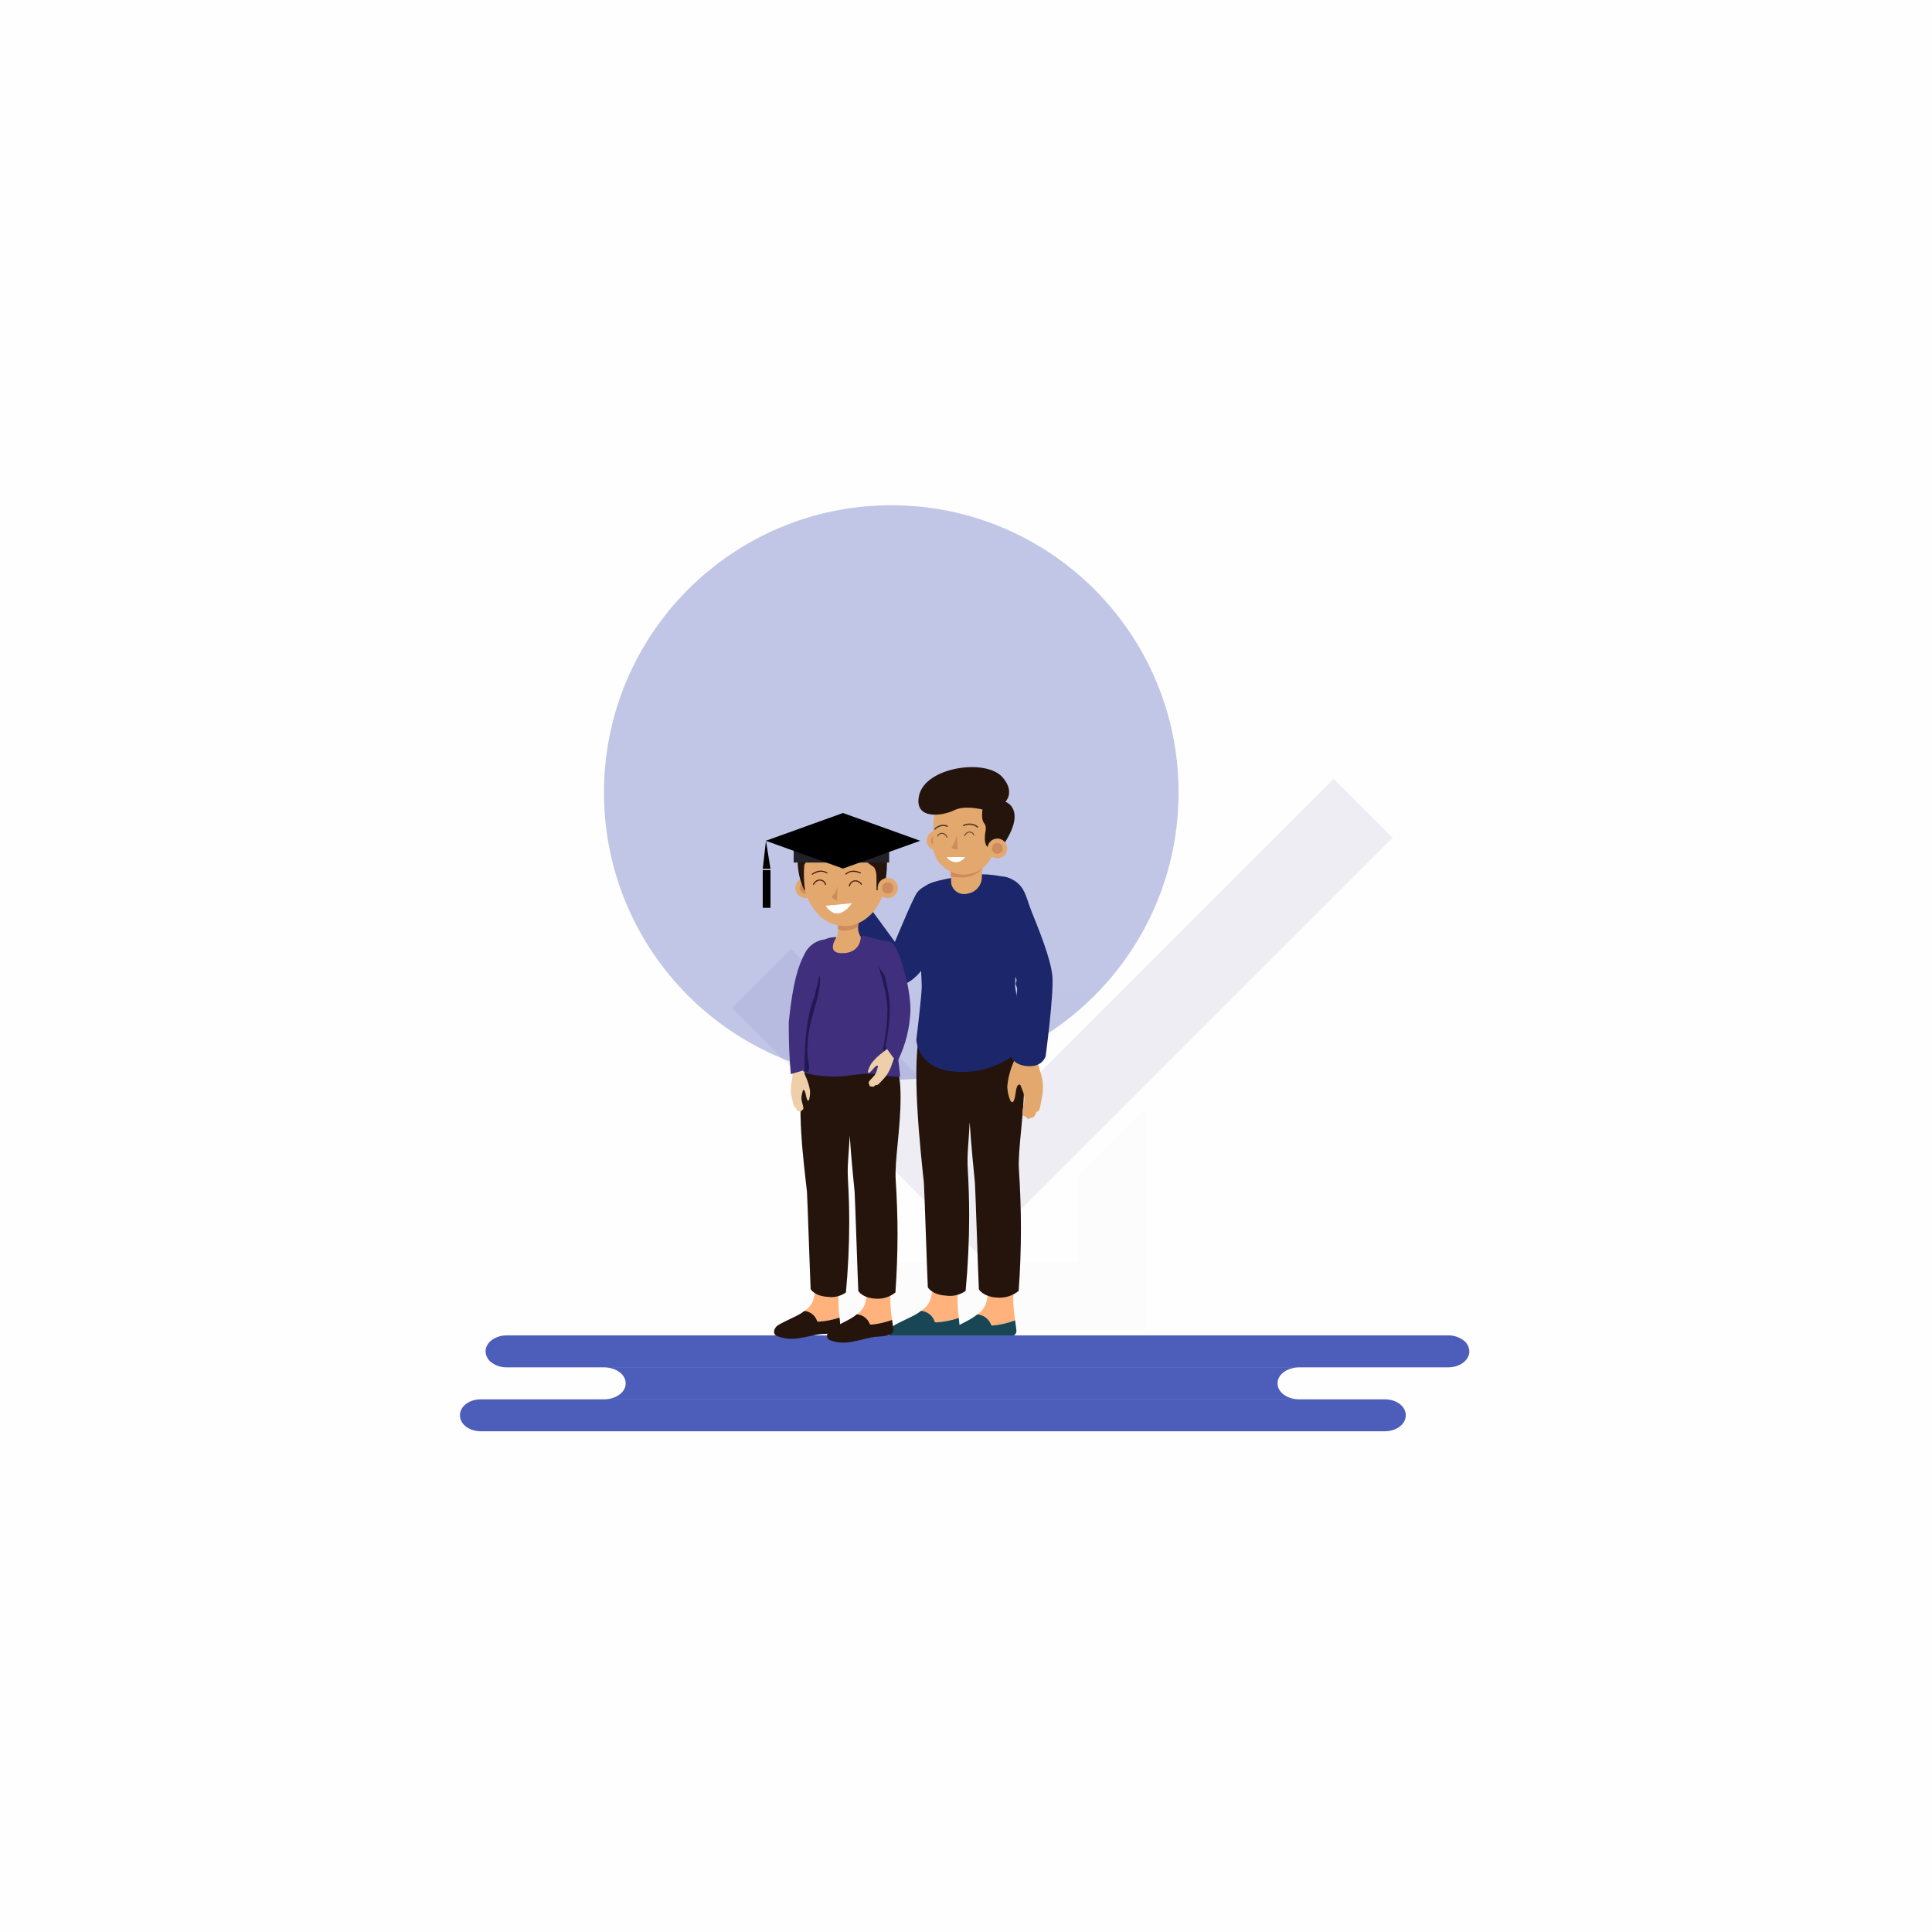 <?xml version="1.0" encoding="UTF-8"?>
<!DOCTYPE svg PUBLIC "-//W3C//DTD SVG 1.1//EN" "http://www.w3.org/Graphics/SVG/1.1/DTD/svg11.dtd">
<!-- Creator: CorelDRAW 2020 (64-Bit) -->
<svg xmlns="http://www.w3.org/2000/svg" xml:space="preserve" width="84.667mm" height="84.667mm" version="1.1" style="shape-rendering:geometricPrecision; text-rendering:geometricPrecision; image-rendering:optimizeQuality; fill-rule:evenodd; clip-rule:evenodd"
viewBox="0 0 8466.66 8466.66"
 xmlns:xlink="http://www.w3.org/1999/xlink"
 xmlns:xodm="http://www.corel.com/coreldraw/odm/2003">
 <defs>
  <style type="text/css">
   <![CDATA[
    .fil1 {fill:none}
    .fil11 {fill:none;fill-rule:nonzero}
    .fil0 {fill:#FEFEFE}
    .fil20 {fill:black;fill-rule:nonzero}
    .fil6 {fill:#184655;fill-rule:nonzero}
    .fil8 {fill:#1B266B;fill-rule:nonzero}
    .fil17 {fill:#221954;fill-rule:nonzero}
    .fil19 {fill:#222028;fill-rule:nonzero}
    .fil7 {fill:#24140C;fill-rule:nonzero}
    .fil16 {fill:#3F2F7C;fill-rule:nonzero}
    .fil15 {fill:#4A1A16;fill-rule:nonzero}
    .fil14 {fill:#4D5DBA;fill-rule:nonzero}
    .fil12 {fill:#4F3A26;fill-rule:nonzero}
    .fil10 {fill:#CD8B5E;fill-rule:nonzero}
    .fil9 {fill:#E2A86D;fill-rule:nonzero}
    .fil18 {fill:#EFCFA9;fill-rule:nonzero}
    .fil5 {fill:#FFB27C;fill-rule:nonzero}
    .fil13 {fill:white;fill-rule:nonzero}
    .fil3 {fill:#1B266B;fill-opacity:0.008}
    .fil2 {fill:#1B266B;fill-opacity:0.078}
    .fil4 {fill:#4D5DBA;fill-rule:nonzero;fill-opacity:0.341}
   ]]>
  </style>
   <clipPath id="id0" style="clip-rule:nonzero">
    <path d="M4302.83 3841.04c0.01,0.78 0.03,1.58 0.03,2.37 0,35.47 -25.4,65.86 -60.3,72.14 -5.7,1.83 -11.66,2.78 -17.66,2.78 -26.25,0 -49.16,-17.78 -55.67,-43.21 -0.63,-2.71 -0.98,-5.49 -1,-8.26 0,-25.14 -8.26,-130.04 -8.26,-130.04l151.14 0c0,0 -7.94,79.88 -8.28,104.22z"/>
   </clipPath>
 </defs>
 <g id="Layer_x0020_1">
  <rect class="fil0" width="8466.66" height="8466.66"/>
  <rect id="Rectangle_839" class="fil1" x="1468.44" y="1468.44" width="5529.78" height="5529.78" data-name="Rectangle 839"/>
  <polygon id="Path_4234" class="fil2" points="6103.02,3671.58 4282.69,5491.9 3208.09,4417.35 3466.77,4158.65 4282.68,4974.51 5844.38,3412.84 6103.12,3671.5 " data-name="Path 4234"/>
  <path id="Path_4235" class="fil3" d="M3758.35 4348.16l1049.06 0 -295.86 295.91 -457.05 0 -296.15 -295.91zm1263.56 509.35l0 969.54 -1479.01 0 0 -970.2 295.94 296.01 0 378.36 887.05 0 0 -377.69 295.91 -295.91 0.11 -0.11z" data-name="Path 4235"/>
  <path id="Ellipse_308" class="fil4" d="M5164.92 3473.21c0,-695.34 -563.68,-1259.02 -1259.02,-1259.02 -695.34,0 -1259.02,563.68 -1259.02,1259.02 0,695.34 563.68,1259.02 1259.02,1259.02 695.34,0 1259.02,-563.68 1259.02,-1259.02z" data-name="Ellipse 308"/>
  <path id="Path_4236" class="fil5" d="M4095.35 5788.97c0.41,1.92 1.41,3.68 2.86,5.02 1.3,0.7 2.76,1.07 4.23,1.07 0.5,0 1,-0.04 1.49,-0.13 33.29,-2.17 66.33,-8.73 97.9,-19.38 -3.66,-28 -5.56,-56.4 -5.56,-84.73 0,-6.03 0.08,-12.38 0.24,-18.33 3.6,-28.05 7.14,-53.53 10.58,-77.21l-120.2 -0.42c0.19,16.64 0.16,29.66 -0.16,37.52 0.04,0.54 0.04,1.12 0.04,1.64 0,22.25 -3.65,44.35 -10.74,65.43 -8.37,18.58 -22.1,34.25 -39.41,44.98 26.51,2.32 49.35,19.65 58.74,44.53l-0.01 0.01z" data-name="Path 4236"/>
  <path id="Path_4237" class="fil6" d="M4103.92 5795.03c-0.48,0.08 -0.99,0.12 -1.49,0.12 -1.47,0 -2.93,-0.37 -4.22,-1.08 -1.45,-1.34 -2.45,-3.1 -2.86,-5.04 -9.35,-24.91 -32.18,-42.28 -58.68,-44.64l-10.58 7.7c-26.46,19.58 -106.15,49.66 -121.1,65.93 -12.12,13.23 -17.46,33.81 0.42,43.66 22.41,9.48 46.55,14.39 70.89,14.39 10.48,0 21.01,-0.91 31.31,-2.71 36.7,-4.68 72.23,-15.88 109.03,-20.06 22.28,-2.46 87.82,3.02 89.54,-30.67 0.19,-3.52 -2.01,-22.89 -4.45,-46.99 -31.58,10.64 -64.53,17.19 -97.81,19.36l0 0.03z" data-name="Path 4237"/>
  <path id="Path_4238" class="fil5" d="M4342.54 5803.1c0.47,1.91 1.54,3.64 3.04,4.94 1.23,0.62 2.59,0.94 3.97,0.94 0.6,0 1.19,-0.06 1.77,-0.18 33.19,-3.2 66,-10.74 97.25,-22.33 -5.47,-34.01 -8.33,-68.45 -8.41,-102.89 2.65,-28.15 5.48,-53.74 8.18,-77.52l-120.17 3.28c0.71,16.62 1.08,29.63 0.98,37.49 0.1,2.66 0.15,5.38 0.15,8.02 0,20.09 -2.99,40.14 -8.81,59.35 -7.78,18.8 -21.04,34.87 -37.99,46.1 26.56,1.54 49.92,18.18 60.03,42.79l0.01 0.01z" data-name="Path 4238"/>
  <path id="Path_4239" class="fil6" d="M4351.3 5808.82c-0.59,0.09 -1.18,0.15 -1.77,0.15 -1.37,0 -2.73,-0.32 -3.96,-0.94 -1.5,-1.29 -2.57,-3.02 -3.04,-4.95 -10.12,-24.61 -33.47,-41.26 -60.03,-42.8l-10.27 7.94c-25.87,20.4 -104.55,52.92 -119.05,69.61 -11.69,13.52 -16.4,34.4 1.75,43.63 20.92,8.11 43.27,12.28 65.72,12.28 12.35,0 24.71,-1.26 36.79,-3.75 36.53,-5.82 71.69,-18.2 108.47,-23.42 22.2,-3.15 87.87,0.32 88.56,-33.42 0,-3.52 -2.65,-22.83 -5.9,-46.83 -31.25,11.63 -64.07,19.27 -97.28,22.47l0.01 0.03z" data-name="Path 4239"/>
  <path id="Path_4240" class="fil7" d="M4488.43 4738.71c0.16,-7.67 0.35,-15.71 0.35,-23.47 0,-66.39 -8.61,-132.88 -25.44,-197l-425.02 -15.29c-51.44,136.66 -0.69,571.5 10.4,679.53 1.85,17.97 14.47,402.99 17.36,459.16 0,0 18.02,32.49 78.93,36.12 5.88,0.89 11.87,1.34 17.84,1.34 24.62,0 48.66,-7.62 68.8,-21.77 10.38,-109.26 15.53,-219.91 15.53,-330.14 0,-67.34 -2.14,-135.1 -6,-202.01 -3.86,-66.91 2.8,-103 8.31,-206.75 7.67,112.34 18.17,217.62 22.93,264 1.85,17.97 14.47,411.59 17.36,467.76 0,0 18.02,32.49 78.93,36.12 4.08,0.38 8.01,0.56 11.92,0.56 30.4,0 59.92,-10.46 83.5,-29.62 6.69,-90.85 9.93,-182.96 9.93,-274.14 0,-85.63 -3.24,-172.64 -8.79,-257.81 -5.55,-85.17 23.16,-242.39 23.16,-386.59z" data-name="Path 4240"/>
  <path id="Path_4241" class="fil8" d="M4129.64 3859.72c0,0 -79.72,9.87 -111.13,52.41 -17.99,24.34 -96.73,215.45 -96.73,215.45l-134.75 -183.96c-9.39,-4.02 -19.54,-6.11 -29.77,-6.11 -10.23,0 -20.38,2.09 -29.78,6.11 -23.78,9.09 -40.68,30.53 -43.95,55.78 -3.27,25.25 148.17,308.97 248.92,317.62 100.75,8.65 208.81,-219.59 224.23,-318.79 15.42,-99.2 -27.04,-138.51 -27.04,-138.51z" data-name="Path 4241"/>
  <path id="Path_4242" class="fil8" d="M4211.58 3838.95c28.02,-5.08 56.48,-7.64 84.95,-7.64 39.88,0 79.71,5.07 118.31,14.91 38.6,9.84 41.62,34.82 48.05,137.74 6.43,102.92 -18.92,320.8 -13.63,346.59 16.53,84.18 29.07,170.81 35.88,256.34 -70.09,70.9 -165.88,110.93 -265.67,110.93 -5.7,0 -11.53,-0.18 -17.19,-0.41 -184.28,-4.68 -186.5,-141.42 -186.5,-141.42 0,0 23.6,-194.52 23.6,-232.33 0,-37.81 -22.38,-390.78 0.48,-424.38 22.86,-33.6 65.17,-39.27 171.72,-60.33z" data-name="Path 4242"/>
  <path id="Path_4243" class="fil9" d="M4568.41 4796.23c-3.15,17.16 -6.3,34.33 -9.44,51.49 -0.72,5.42 -2.28,10.72 -4.65,15.67 -2.43,5.02 -7.12,8.57 -12.61,9.56 -1.54,5.87 -3.98,11.5 -7.23,16.64 -3.32,5.18 -8.84,8.57 -14.97,9.18 -0.21,-0.01 -0.43,-0.02 -0.65,-0.02 -1.07,0 -2.14,0.18 -3.16,0.53 -0.95,0.58 -1.84,1.26 -2.64,2.04 -1.63,1.05 -3.53,1.61 -5.47,1.61 -2.07,0 -4.09,-0.64 -5.78,-1.83 -3.22,-2.38 -5.85,-5.48 -7.67,-9.05 -0.95,0.39 -1.96,0.59 -2.99,0.59 -2.32,0 -4.53,-1.02 -6.03,-2.78 -3.09,-3.37 -4.82,-7.76 -4.87,-12.33 -0.01,-0.15 -0.01,-0.3 -0.01,-0.44 0,-4.37 0.53,-8.75 1.54,-13 1.77,-8.62 3.45,-17.25 5.04,-25.9 1.39,-6.69 2.29,-13.56 2.62,-20.39 -0.08,-13.21 -2.86,-26.3 -8.13,-38.41 -2.25,-5.74 -5,-11.27 -6.75,-17.12 -1.06,-3.52 -2.38,-8.41 -6.77,-9.18 -5.05,-0.9 -8.92,4.39 -10.77,9.18 -7.59,19.34 -5.64,41.49 -13.76,60.62 -0.92,3.12 -3.23,5.65 -6.25,6.85 -5.29,1.24 -9.08,-5.29 -10.82,-10.4 -7.24,-18.25 -11.32,-37.7 -11.95,-57.33 2.85,-34.25 11.11,-67.91 24.48,-99.54 6.35,-17.28 13.6,-33.58 18.52,-50.72l83.95 6.48c3.75,29.5 10.6,58.76 20.28,86.89 4.52,15.69 7.52,31.84 8.83,48.11 0.3,4.43 0.46,8.95 0.46,13.41 0,9.89 -0.79,19.81 -2.36,29.57l0.01 0.02z" data-name="Path 4243"/>
  <path id="Path_4244" class="fil8" d="M4356.67 4042.65c-24.55,-45.93 -22.62,-224.45 56.65,-197.96 78.03,26.06 80.12,81.12 106.23,146.84 26.11,65.72 85.7,207.22 92.37,287.35 6.67,80.14 -29.66,350.2 -29.66,350.2 0,0 -14.13,49.85 -83.34,42.78 -69.21,-7.07 -71.62,-55.01 -71.62,-55.01l0 -0.34c4.67,-43.22 9.33,-86.43 14.01,-129.63l10.42 -96.41c1.45,-13.41 2.9,-26.82 4.34,-40.22 0.88,-4.94 1.33,-9.97 1.33,-14.98 0,-1.48 -0.05,-3.01 -0.12,-4.49 -1.01,-7.94 -8.78,-16.8 -5.48,-24.82 3.3,-8.02 4.74,-8.86 1.56,-16.77 -1.61,-4 -3.07,-7.94 -4.6,-12.07l-11.64 -30.42c-9.75,-25.43 -19.54,-50.87 -29.36,-76.3 -10.58,-27.65 -21.43,-55.3 -32.39,-82.84 -5.36,-15.24 -11.7,-30.34 -18.73,-44.89l0.03 -0.02z" data-name="Path 4244"/>
  <path id="Path_4245" class="fil9" d="M4302.83 3841.04c0.01,0.78 0.03,1.58 0.03,2.37 0,35.47 -25.4,65.86 -60.3,72.14 -5.7,1.83 -11.66,2.78 -17.66,2.78 -26.25,0 -49.16,-17.78 -55.67,-43.21 -0.63,-2.71 -0.98,-5.49 -1,-8.26 0,-25.14 -8.26,-130.04 -8.26,-130.04l151.14 0c0,0 -7.94,79.88 -8.28,104.22z" data-name="Path 4245"/>
  <g>
  </g>
  <g style="clip-path:url(#id0)">
   <g data-name="Path 4247">
    <path id="Path_4246" class="fil10" d="M4331.3 3729.94c0.02,0.99 0.03,2.04 0.03,3.05 0,62.1 -50.36,112.45 -112.43,112.45 -2.76,0 -5.52,-0.11 -8.26,-0.3 -71.44,0 -136.42,-26.46 -137.9,-115.2 2.95,-69.23 59.97,-123.86 129.28,-123.86 69.29,0 126.31,54.63 129.26,123.87l0.02 -0.01z" data-name="Path 4246"/>
   </g>
  </g>
  <path class="fil11" d="M4302.83 3841.04c0.01,0.78 0.03,1.58 0.03,2.37 0,35.47 -25.4,65.86 -60.3,72.14 -5.7,1.83 -11.66,2.78 -17.66,2.78 -26.25,0 -49.16,-17.78 -55.67,-43.21 -0.63,-2.71 -0.98,-5.49 -1,-8.26 0,-25.14 -8.26,-130.04 -8.26,-130.04l151.14 0c0,0 -7.94,79.88 -8.28,104.22z"/>
  <circle id="Ellipse_309" class="fil9" cx="4104.15" cy="3683.37" r="43.12" data-name="Ellipse 309"/>
  <path id="Path_4248" class="fil10" d="M4127.68 3686.82c-1.7,11.69 -11.74,20.37 -23.56,20.37 -13.15,0 -23.81,-10.66 -23.81,-23.81 0,-13.15 10.66,-23.81 23.81,-23.81 1.16,0 2.33,0.09 3.48,0.26 11.68,1.72 20.33,11.75 20.33,23.55 0,1.15 -0.08,2.3 -0.25,3.43l0 0.01z" data-name="Path 4248"/>
  <path id="Path_4249" class="fil9" d="M4211.34 3832.26l0 0c-69.99,-6.04 -123.77,-64.66 -123.77,-134.92 0,-1.83 0.05,-3.7 0.12,-5.52l3.86 -94.64c3.04,-74.88 64.66,-134.04 139.6,-134.04 3.98,0 8.01,0.17 11.98,0.51l0.02 0.02c72.2,6.21 127.68,66.7 127.68,139.2 0,6.11 -0.41,12.23 -1.19,18.27l-12.41 93.9c-8.89,67.34 -66.35,117.71 -134.27,117.71 -3.87,0 -7.77,-0.16 -11.62,-0.49z" data-name="Path 4249"/>
  <g>
   <path id="Path_4250" class="fil7" d="M4330.4 3553.89c0,0 -94.02,-30.27 -148.61,-3.28 -54.59,26.99 -177.83,41.99 -154.09,-64.51 27.97,-125.33 291.59,-162.67 364.61,-80.94 58.02,64.93 13.92,108.48 13.92,108.48 0,0 91.44,29.87 -1.88,177.27l-16.62 20 -59.74 0.66c0,0 -19.9,-10.58 -8.97,-69.61 7.28,-47.1 -22.73,-17.17 -13.23,-97.05l24.61 8.98zm0 0l0 0 0 0z" data-name="Path 4250"/>
  </g>
  <circle id="Ellipse_310" class="fil9" cx="4370.67" cy="3717.95" r="43.12" data-name="Ellipse 310"/>
  <path id="Path_4251" class="fil10" d="M4394.21 3721.4c-1.71,11.7 -11.74,20.38 -23.57,20.38 -13.15,0 -23.81,-10.66 -23.81,-23.81 0,-13.15 10.66,-23.81 23.81,-23.81 1.15,0 2.32,0.09 3.46,0.25 11.68,1.72 20.35,11.75 20.35,23.56 0,1.15 -0.08,2.3 -0.25,3.43l0.01 0z" data-name="Path 4251"/>
  <path id="Path_4252" class="fil12" d="M4147.95 3669.51c-2.31,-6.77 -7.46,-12.21 -14.1,-14.89 -1.92,-0.67 -3.96,-1.02 -6,-1.02 -3.96,0 -7.81,1.29 -10.98,3.66 -2.7,1.94 -4.79,4.6 -6.03,7.68 -0.34,0.59 -0.97,0.96 -1.65,0.96 -1.04,0 -1.88,-0.84 -1.88,-1.88 0,-0.18 0.03,-0.36 0.08,-0.54 2.81,-6.6 8.62,-11.47 15.62,-13.07 1.56,-0.33 3.17,-0.5 4.77,-0.5 6.17,0 12.09,2.51 16.39,6.94 3.25,3.11 5.75,6.96 7.27,11.21 0.79,2.28 -2.65,3.68 -3.47,1.4l-0.02 0.05z" data-name="Path 4252"/>
  <path id="Path_4253" class="fil12" d="M4228.89 3663.45c2.45,-6.72 7.7,-12.06 14.38,-14.61 1.82,-0.59 3.75,-0.9 5.67,-0.9 4.08,0 8.04,1.36 11.26,3.87 2.68,1.98 4.72,4.69 5.9,7.8 0.32,0.61 0.95,0.98 1.64,0.98 1.04,0 1.88,-0.84 1.88,-1.88 0,-0.16 -0.02,-0.32 -0.06,-0.47 -2.71,-6.62 -8.41,-11.54 -15.36,-13.24 -1.67,-0.38 -3.39,-0.58 -5.11,-0.58 -6.01,0 -11.79,2.38 -16.05,6.62 -3.32,3.07 -5.88,6.87 -7.49,11.09 -0.85,2.25 2.65,3.73 3.44,1.48l-0.1 -0.16z" data-name="Path 4253"/>
  <path id="Path_4254" class="fil12" d="M4221.53 3614.88c8.35,-3.89 17.45,-5.92 26.66,-5.92 8.86,0 17.64,1.88 25.72,5.49 4.39,1.99 8.49,4.61 12.15,7.75 0.48,0.49 0.75,1.16 0.75,1.85 0,0.85 -0.41,1.65 -1.1,2.15 -0.61,0.47 -1.35,0.72 -2.11,0.72 -0.84,0 -1.66,-0.31 -2.29,-0.88l-1.14 -0.95 -0.24 -0.19 0.19 0.13c-0.21,0 -0.5,-0.4 -0.66,-0.53 -0.79,-0.58 -1.59,-1.16 -2.43,-1.69 -1.7,-1.08 -3.48,-2.07 -5.29,-2.93l-1.35 -0.64 -0.45 -0.19 -0.45 -0.19c-0.94,-0.38 -1.88,-0.74 -2.83,-1.07 -1.97,-0.7 -3.97,-1.29 -6,-1.76 -1.01,-0.24 -2.01,-0.45 -3.02,-0.61l-0.21 0.01 -0.66 0 -1.64 -0.24c-2.06,-0.24 -4.13,-0.39 -6.22,-0.45 -1.03,0 -2.09,0 -3.12,0l-1.46 0 -0.79 0 -0.29 0c-2.07,0.16 -4.17,0.46 -6.22,0.84 -2.33,0.45 -4.55,1.16 -6.83,1.75l0.16 0 -0.42 0.16 -0.85 0.29 -1.67 0.64c-1.1,0.44 -2.2,0.93 -3.27,1.46 -0.44,0.22 -0.92,0.33 -1.42,0.33 -1.11,0 -2.14,-0.58 -2.73,-1.52 -0.17,-0.38 -0.26,-0.79 -0.26,-1.2 0,-1.14 0.69,-2.17 1.75,-2.61l0.04 0z" data-name="Path 4254"/>
  <g>
   <path id="Path_4255" class="fil10" d="M4192.21 3655.09c-2.11,21.72 -10.03,42.48 -22.87,60.1 8.37,4.32 17.48,7.14 26.83,8.3l-3.96 -68.4zm0 0l0 0 0 0z" data-name="Path 4255"/>
  </g>
  <path id="Path_4256" class="fil12" d="M4152.63 3617.97c-5.96,-2.41 -12.36,-3.66 -18.81,-3.66 -1.74,0 -3.48,0.09 -5.2,0.27 -8.19,0.82 -16.09,3.55 -23.05,7.93 -3.87,2.45 -7.39,5.44 -10.42,8.87 -0.36,0.49 -0.56,1.08 -0.56,1.68 0,0.89 0.42,1.73 1.14,2.26 0.49,0.34 1.08,0.53 1.68,0.53 0.88,0 1.71,-0.4 2.26,-1.09l0.95 -1.03 0.21 -0.21 -0.16 0.16c0.19,0 0.42,-0.42 0.58,-0.58 0.66,-0.66 1.35,-1.3 2.06,-1.91 1.44,-1.21 2.95,-2.36 4.5,-3.4l1.19 -0.77 0.37 -0.24 0.4 -0.21c0.82,-0.48 1.64,-0.93 2.49,-1.35 1.71,-0.87 3.5,-1.64 5.3,-2.3 0.87,-0.32 1.77,-0.64 2.65,-0.9l0.19 0 0.58 -0.16 1.46 -0.37c1.82,-0.45 3.7,-0.8 5.57,-1.04l2.8 -0.26 1.3 0 0.7 0c0,0 0.56,0 0,0l0 0c0.17,-0.01 0.33,-0.01 0.49,-0.01 1.72,0 3.45,0.09 5.16,0.27 2.12,0.21 4.15,0.74 6.24,1.08l-0.16 0.01 0.4 0 0.77 0.24 1.56 0.48c1.03,0.34 2.04,0.71 3.04,1.14 0.34,0.11 0.69,0.18 1.05,0.18 1.57,0 2.84,-1.27 2.84,-2.84 0,-1.16 -0.71,-2.21 -1.8,-2.64l0.23 -0.13z" data-name="Path 4256"/>
  <g>
   <path id="Path_4257" class="fil13" d="M4148.74 3755.74c8.59,13.99 23.83,22.53 40.25,22.53 16.42,0 31.66,-8.54 40.24,-22.53l-80.49 0zm0 0l0 0 0 0z" data-name="Path 4257"/>
  </g>
  <path id="Path_4259" class="fil14" d="M2015.78 6201.12l0 2.35c0,38.02 40.88,68.79 91.28,68.79l3962.07 0c50.27,0 91.28,-30.85 91.28,-68.79l0 -2.35c0,-38.02 -40.88,-68.79 -91.28,-68.79l-3962.07 -0.01c-50.4,-0.08 -91.28,30.77 -91.28,68.8zm112.13 -278.95c0.67,19.88 10.79,38.28 27.23,49.51 18.55,13.31 40.86,20.49 63.71,20.49 0.61,0 1.25,-0.01 1.85,-0.01l4125.64 0.01c51.28,0 92.79,-31.33 92.79,-70.01 -0.68,-19.88 -10.76,-38.28 -27.15,-49.54 -18.58,-13.37 -40.91,-20.57 -63.81,-20.57 -0.61,0 -1.24,0.01 -1.84,0.01l-4125.63 0.02c-51.17,0 -92.79,31.4 -92.79,70.09zm518.98 210.07l3046.77 0c-52.39,0 -94.88,-30.85 -94.88,-68.79l0 -2.27c0,-38.02 42.49,-68.79 94.88,-68.79l-3046.77 0c52.39,0 94.88,30.85 94.88,68.79l0 2.3c0,37.91 -42.49,68.76 -94.88,68.76z" data-name="Path 4259"/>
  <path id="Path_4261" class="fil5" d="M3579.89 5786.41c0.38,1.78 1.31,3.42 2.65,4.66 1.2,0.66 2.55,1 3.92,1 0.46,0 0.92,-0.04 1.38,-0.11 31.05,-2.05 61.82,-8.1 91.32,-17.99 -3.36,-25.94 -5.13,-52.36 -5.13,-78.56 0,-5.74 0.07,-11.55 0.22,-17.22 3.33,-26.06 6.67,-49.77 9.87,-71.78l-112.16 -0.4c0.19,15.45 0.16,27.57 -0.16,34.87 0.03,0.46 0.03,0.97 0.03,1.43 0,20.68 -3.4,41.32 -10.03,60.89 -7.84,17.23 -20.67,31.78 -36.78,41.71 24.74,2.13 46.09,18.27 54.87,41.49l0 0.01z" data-name="Path 4261"/>
  <path id="Path_4262" class="fil7" d="M3587.85 5791.96c-0.45,0.07 -0.91,0.11 -1.37,0.11 -1.37,0 -2.72,-0.34 -3.92,-0.99 -1.34,-1.25 -2.27,-2.89 -2.64,-4.69 -8.78,-23.18 -30.05,-39.31 -54.74,-41.48l-9.79 7.17c-24.71,18.2 -99.03,46.14 -112.98,61.28 -11.3,12.25 -16.3,31.43 0.4,40.59 20.91,8.79 43.41,13.34 66.11,13.34 9.75,0 19.52,-0.85 29.13,-2.51 34.24,-4.37 67.39,-14.84 101.73,-18.52 20.8,-2.3 82.02,2.8 83.53,-28.52 0.16,-3.28 -1.88,-21.17 -4.15,-43.68 -29.47,9.86 -60.28,15.9 -91.31,17.89l0 0.01z" data-name="Path 4262"/>
  <path id="Path_4263" class="fil5" d="M3810.53 5799.53c0.45,1.77 1.44,3.38 2.84,4.57 1.12,0.57 2.38,0.87 3.66,0.87 0.54,0 1.09,-0.05 1.62,-0.16 30.96,-2.96 61.61,-10.01 90.77,-20.8 -5.16,-31.6 -7.88,-63.55 -7.95,-95.57 2.65,-26.17 5.11,-49.93 7.65,-72.05l-112.1 3.04c0.66,15.45 1.01,27.54 0.93,34.85 0.08,2.39 0.13,4.92 0.13,7.35 0,18.71 -2.78,37.34 -8.21,55.24 -7.3,17.47 -19.66,32.41 -35.46,42.84 24.8,1.38 46.63,16.86 56.11,39.82l0.01 0z" data-name="Path 4263"/>
  <path id="Path_4264" class="fil7" d="M3818.67 5804.82c-0.52,0.1 -1.07,0.15 -1.61,0.15 -1.27,0 -2.53,-0.3 -3.67,-0.88 -1.39,-1.19 -2.38,-2.8 -2.82,-4.58 -9.53,-22.87 -31.3,-38.29 -56.03,-39.68l-9.58 7.49c-24.16,18.94 -97.55,49.16 -111.13,64.72 -10.9,12.59 -15.32,31.94 1.64,40.56 19.56,7.54 40.39,11.43 61.35,11.43 11.52,0 23.04,-1.18 34.3,-3.49 34.08,-5.29 66.91,-16.91 101.1,-21.78 20.72,-2.94 82.02,0.29 82.63,-31.06 0,-3.28 -2.65,-21.17 -5.5,-43.55 -29.17,10.75 -59.72,17.75 -90.67,20.65l-0.01 0.02z" data-name="Path 4264"/>
  <path id="Path_4265" class="fil7" d="M3946.63 4810.2c0,-134.04 -23.42,-108.16 -23.42,-108.16l-393.17 -14.1c-47.97,127 -4.02,434.45 6.32,534.75 1.72,16.7 13.49,374.6 16.19,426.83 0,0 16.8,30.19 73.66,33.58 5.52,0.8 11.1,1.22 16.67,1.22 22.97,0 45.41,-7.08 64.21,-20.25 9.33,-101.07 14.49,-204.73 14.49,-306.8 0,-62.35 -1.99,-125.9 -5.56,-187.86 -3.57,-61.96 2.65,-95.75 7.75,-192.19 7.17,104.43 16.96,202.3 21.4,245.4 1.72,16.7 13.49,382.59 16.19,434.82 0,0 16.8,30.19 73.63,33.58 3.83,0.36 7.52,0.54 11.21,0.54 28.3,0 55.8,-9.72 77.81,-27.48 5.84,-84.23 9.27,-169.94 9.27,-254.8 0,-79.71 -3,-160.71 -8.14,-239.99 -5.14,-79.28 21.49,-225.13 21.49,-359.09z" data-name="Path 4265"/>
  <path id="Path_4266" class="fil9" d="M3770.63 4013.79c-6.65,16.13 -10.08,33.47 -10.08,50.93 0,1.88 0.05,3.81 0.12,5.67 0.96,19.55 9.96,37.84 24.85,50.53 -14.76,22.5 -39.89,36.08 -66.82,36.08 -2.85,0 -5.7,-0.15 -8.52,-0.46 -3.73,0.44 -7.49,0.66 -11.25,0.66 -19.59,0 -38.76,-5.96 -54.9,-17.03 17.9,-15.51 28.21,-38.07 28.21,-61.78 0,-1.26 -0.04,-2.53 -0.09,-3.78 0.16,-3.08 0.25,-6.14 0.29,-9.17 0.1,-2.26 0.14,-4.55 0.14,-6.83 0,-17.41 -2.65,-34.78 -7.83,-51.39l105.88 6.57z" data-name="Path 4266"/>
  <path id="Path_4267" class="fil10" d="M3672.36 4069.8c0.07,-2.49 0.13,-5.02 0.13,-7.53 0,-11.68 -0.88,-23.42 -2.62,-34.95 -3.28,-14.39 102.26,-27.81 102.26,-27.81 -5.15,18.88 -9.1,38.39 -11.53,57.8 0.1,13.07 -73.69,32.41 -88.24,12.49z" data-name="Path 4267"/>
  <path id="Path_4268" class="fil9" d="M3485.7 3891.39c0.01,24.44 19.83,44.26 44.27,44.26 24.44,0 44.26,-19.82 44.26,-44.26 0,-24.44 -19.82,-44.26 -44.26,-44.26 -24.44,0 -44.26,19.82 -44.26,44.26l-0.01 0z" data-name="Path 4268"/>
  <path id="Path_4269" class="fil10" d="M3505.17 3891.39c0.01,13.69 11.11,24.79 24.8,24.79 13.69,0 24.79,-11.1 24.79,-24.79 0,-13.69 -11.1,-24.79 -24.79,-24.79 -13.69,0 -24.79,11.1 -24.79,24.79l-0.01 0z" data-name="Path 4269"/>
  <path id="Path_4270" class="fil9" d="M3851.75 3716.37c13.02,61.99 33.66,167.19 8.86,225.48 -5.55,12.76 -12.53,24.96 -20.63,36.27 -25.46,39.41 -65.09,67.59 -110.65,78.74 -8.28,1.29 -16.72,1.98 -25.13,1.98 -40.75,0 -80.03,-15.49 -109.81,-43.3 -35.55,-33.91 -59.83,-78.1 -69.39,-126.29 -5.85,-29.77 -8.79,-60.26 -8.79,-90.64 0,-18.38 1.1,-36.89 3.23,-55.1l332.31 -27.14z" data-name="Path 4270"/>
  <path id="Path_4271" class="fil15" d="M3567.27 3876.23c4.19,-8.33 11.79,-14.44 20.83,-16.72 1.55,-0.31 3.13,-0.47 4.7,-0.47 6.28,0 12.3,2.48 16.76,6.9 3.14,2.96 5.37,6.78 6.43,10.98 0.28,1.06 1.25,1.8 2.35,1.8 1.35,0 2.44,-1.09 2.44,-2.44 0,-0.21 -0.03,-0.43 -0.08,-0.63 -2.47,-9.02 -9.11,-16.32 -17.87,-19.6 -3.22,-1.18 -6.63,-1.78 -10.07,-1.78 -6.65,0 -13.11,2.24 -18.34,6.34 -4.76,3.47 -8.67,8 -11.37,13.24 -1.43,2.65 2.65,5.29 4.21,2.43l0.01 -0.05z" data-name="Path 4271"/>
  <path id="Path_4272" class="fil15" d="M3773.06 3876.58c-5.18,-7.74 -13.49,-12.86 -22.74,-14 -0.59,-0.04 -1.18,-0.07 -1.77,-0.07 -7.3,0 -14.2,3.35 -18.71,9.09 -2.75,3.35 -4.49,7.4 -5.02,11.7 -0.24,1.14 -1.24,1.96 -2.4,1.96 -1.34,0 -2.43,-1.09 -2.43,-2.43 0,-0.06 0,-0.13 0.01,-0.19 1.32,-9.26 7.01,-17.32 15.29,-21.67 4.17,-2.12 8.79,-3.23 13.47,-3.23 5.38,0 10.68,1.47 15.29,4.23 5.15,2.83 9.58,6.83 12.92,11.66 1.77,2.65 -2.09,5.5 -3.86,2.94l-0.05 0.01z" data-name="Path 4272"/>
  <path id="Path_4273" class="fil13" d="M3618.09 3969.44c8.42,13.76 20.83,24.69 35.55,31.28 4.8,1.42 9.8,2.15 14.82,2.15 9.99,0 19.79,-2.88 28.19,-8.3 14.6,-9.21 26.98,-21.66 36.16,-36.3l-114.72 11.17z" data-name="Path 4273"/>
  <path id="Path_4274" class="fil10" d="M3670.14 3875.81c-0.18,19.33 -8.55,37.73 -22.98,50.6 -1.19,0.95 -2.65,2.2 -2.33,3.7 0.15,0.62 0.43,1.19 0.82,1.67 6.27,6.98 14.27,12.19 23.17,15.12l1.32 -71.09z" data-name="Path 4274"/>
  <path id="Path_4275" class="fil15" d="M3561.31 3832.79c8.98,-6.2 19.23,-10.36 29.98,-12.15 2.28,-0.38 4.61,-0.57 6.93,-0.57 8.54,0 16.9,2.54 24,7.28 2.65,1.8 5.58,-1.98 3.04,-3.81 -8.54,-5.35 -18.44,-8.21 -28.53,-8.21 -8.48,0 -16.84,2.02 -24.38,5.86 -4.82,2.18 -9.5,4.78 -13.91,7.69 -2.65,1.72 0.29,5.58 2.91,3.89l-0.04 0.02z" data-name="Path 4275"/>
  <path id="Path_4276" class="fil15" d="M3769.28 3827.55c-9.82,-4.6 -20.57,-6.99 -31.41,-6.99 -0.04,0 -0.12,0 -0.16,0 -10.93,0.06 -21.45,4.28 -29.4,11.78 -2.2,2.22 -5.82,-1.03 -3.6,-3.25 9.84,-8.77 22.55,-13.63 35.72,-13.63 5.46,0 10.9,0.84 16.1,2.47 5.1,1.36 10.16,3.15 15,5.3 2.88,1.27 0.64,5.56 -2.22,4.31l-0.03 0.01z" data-name="Path 4276"/>
  <path id="Path_4277" class="fil7" d="M3871.99 3897.05c-2.89,-0.57 -5.84,-0.87 -8.79,-0.87 -7.64,0 -15.18,1.96 -21.85,5.69l-0.34 -62.39c-0.07,-13.39 -3.57,-26.56 -10.16,-38.21l-97.05 -71.65c10.28,-12.56 18.76,-26.6 25.08,-41.56 10.05,-13.61 16.44,-29.6 18.52,-46.38 32.73,-23.65 86.39,10.74 102.58,64.08 4.64,25.67 7.03,51.82 7.03,77.92 0,38.27 -5.1,76.44 -15.04,113.38l0.02 -0.01z" data-name="Path 4277"/>
  <path id="Path_4278" class="fil9" d="M3846.01 3891.39c0,0.01 0,0.03 0,0.03 0,24.46 19.83,44.29 44.29,44.29 24.46,0 44.29,-19.83 44.29,-44.29 0,-24.46 -19.83,-44.29 -44.29,-44.29 0,0 -0.02,0 -0.03,0 -24.43,0.01 -44.25,19.83 -44.26,44.26z" data-name="Path 4278"/>
  <path id="Path_4279" class="fil10" d="M3865.4 3891.39c0.01,13.69 11.11,24.79 24.8,24.79 13.69,0 24.79,-11.1 24.79,-24.79 0,-13.69 -11.1,-24.79 -24.79,-24.79 -13.69,0 -24.79,11.1 -24.79,24.79l-0.01 0z" data-name="Path 4279"/>
  <path id="Path_4280" class="fil7" d="M3546.68 3737.7c0,0 2.65,14.66 -22.07,52.36 -1.05,13.45 -1.66,27.12 -1.66,40.67 0,23.41 1.69,46.94 4.96,70.1l-3.48 -0.02c-19.02,-40.16 -28.89,-84.16 -28.89,-128.6 0,-28.84 4.18,-57.58 12.33,-85.21 38.68,-113.19 96.1,11.03 96.1,11.03l-57.29 39.67z" data-name="Path 4280"/>
  <path id="Path_4281" class="fil16" d="M3663.97 4106.79c-63.5,0.24 -79.19,34.69 -95.75,73.18 -16.56,38.49 -11.62,91.4 -14.82,133.18 -7.51,98.19 -56.46,351.26 -43.23,374.73 13.23,23.47 109.48,29.32 135.76,29.9 81.12,1.77 118.67,-18.92 199.34,-10.24 32.53,7 65.94,11.03 99.22,11.81 3.41,-0.69 -31.96,-257.47 -34.77,-289.72 -5.29,-59.98 24.79,-249.73 -16.96,-293.12 -15.16,-15.88 -77.31,-27.68 -98.13,-34.4 -2.83,-1.11 -5.9,-1.71 -8.99,-1.71 -1.13,0 -2.27,0.08 -3.39,0.24 -3.65,1.1 -7.08,2.91 -10.06,5.29 -16.46,12.55 -36.61,19.36 -57.32,19.36 -17.51,0 -34.71,-4.87 -49.62,-14.06l-1.28 -4.44z" data-name="Path 4281"/>
  <path id="Path_4282" class="fil17" d="M3978.99 4441.5c-1.1,72.28 -19.72,143.44 -54.09,207.03 -8.12,1.85 -17.09,-11.22 -22.99,-19.45 -7.94,-11.01 -15.48,-8.31 -23.42,-19.31 -3.89,-5.29 -8.07,-6.64 -8.39,-14.05 0.12,-4.69 0.97,-9.34 2.5,-13.77 2.19,-8.72 3.79,-17.69 4.71,-26.66 7.59,-42.77 11.48,-86.45 11.48,-129.96 0,-2.26 0,-4.52 0,-6.78 -1.69,-36.26 -7.71,-72.39 -17.54,-107.29 -3.23,-11.43 -16.3,-61.98 -19.95,-73.17 -3.57,-10.7 127.66,93.51 127.69,203.41z" data-name="Path 4282"/>
  <path id="Path_4283" class="fil18" d="M3877.31 4722.17l-22.25 24.16c-2.21,2.6 -4.77,4.91 -7.6,6.83 -1.71,1.22 -3.75,1.87 -5.85,1.87 -1.09,0 -2.17,-0.18 -3.2,-0.52 -2.7,2.6 -5.77,4.82 -9.07,6.59 -1.67,0.95 -3.57,1.45 -5.49,1.45 -1.56,0 -3.11,-0.33 -4.54,-0.97 -0.56,-0.43 -1.21,-0.72 -1.9,-0.85 -0.65,0.03 -1.29,0.14 -1.91,0.31 -0.16,0.02 -0.31,0.03 -0.47,0.03 -2.1,0 -3.95,-1.37 -4.56,-3.38 -0.38,-1.37 -0.58,-2.79 -0.58,-4.21 0,-0.91 0.08,-1.82 0.24,-2.72 -1.88,0 -3.07,-1.85 -3.33,-3.76 -0.02,-0.32 -0.03,-0.64 -0.03,-0.96 0,-2.48 0.74,-4.91 2.13,-6.98 1.51,-2.36 3.29,-4.57 5.27,-6.57l11.3 -12.07c3.01,-3.05 5.82,-6.37 8.37,-9.83 4.52,-6.82 7.81,-14.42 9.68,-22.38 0.98,-3.65 1.67,-7.33 2.91,-10.87 0.74,-2.14 1.85,-5.08 0,-6.75 -1.85,-1.67 -5.58,-0.26 -8.1,1.69 -10.19,7.94 -17.01,20.03 -27.38,27.68 -1.2,1.17 -2.81,1.82 -4.49,1.82 -0.27,0 -0.53,-0.02 -0.8,-0.05 -2.88,-0.9 -2.33,-5.29 -1.27,-8.55 3.13,-11.77 8.08,-23.06 14.57,-33.36 13.12,-16.98 28.6,-32.17 45.83,-44.98 8.92,-7.17 17.89,-13.6 26.09,-21.17l35.9 27.57c-8.53,16.38 -15.67,33.58 -21.15,51.19 -3.44,9.56 -7.74,18.86 -12.77,27.66 -4.43,7.83 -9.65,15.26 -15.55,22.07l0 0.01z" data-name="Path 4283"/>
  <path id="Path_4284" class="fil18" d="M3469 4806.89l7.81 31.91c0.66,3.34 1.78,6.6 3.32,9.65 1.38,2.91 4.09,4.97 7.27,5.55 1.11,3.59 2.72,7.02 4.76,10.17 1.85,3.02 5.02,4.99 8.55,5.29 0.21,-0.03 0.43,-0.05 0.64,-0.05 0.48,0 0.97,0.08 1.42,0.23 0.55,0.34 1.06,0.74 1.51,1.19 0.8,0.56 1.74,0.85 2.71,0.85 1.24,0 2.43,-0.48 3.32,-1.35 1.65,-1.66 2.9,-3.68 3.65,-5.9 0.45,0.17 0.92,0.26 1.4,0.26 1.38,0 2.65,-0.73 3.34,-1.92 1.31,-2.03 2.01,-4.4 2.01,-6.82 0,-0.37 -0.02,-0.75 -0.05,-1.12 -0.21,-2.84 -0.74,-5.65 -1.53,-8.37l-4.07 -16.03c-1.18,-4.13 -2.08,-8.39 -2.66,-12.65 -0.12,-1.83 -0.21,-3.68 -0.21,-5.51 0,-6.34 0.87,-12.67 2.57,-18.78 0.9,-3.65 2.09,-7.22 2.65,-10.93 0.37,-2.25 0.85,-5.29 3.15,-5.98 2.3,-0.69 5.03,2.46 6.27,5.29 5.11,11.85 5.29,25.77 10.58,37.47 0.85,1.8 2.01,3.73 3.73,4.1 2.94,0.61 4.6,-3.52 5.29,-6.85 2.38,-9.57 3.59,-19.42 3.59,-29.29 0,-2.31 -0.07,-4.65 -0.19,-6.95 -3.34,-21.21 -9.6,-41.96 -18.52,-61.47 -4.31,-10.58 -9.08,-20.56 -12.62,-31.12l-44.77 6.77c-0.41,18.43 -2.61,36.94 -6.32,55 -1.45,9.14 -2.21,18.38 -2.21,27.62 0,0.91 0.02,1.86 0.02,2.74 0.28,9.08 1.52,18.15 3.6,26.99l-0.01 0.01z" data-name="Path 4284"/>
  <path id="Path_4285" class="fil16" d="M3833.25 4163.04c12.01,-53.18 53.5,-44.5 75.91,-31.01 27.6,16.59 80.83,184.83 80.83,294.74 -2.43,76.86 -21.36,152.49 -55.28,221.51 -8.12,1.85 -15.56,-7.09 -21.48,-15.29l-23.81 -33.05c-4.57,-5.36 -7.49,-11.96 -8.34,-18.94 0.1,-4.68 0.95,-9.33 2.48,-13.75 2.2,-8.72 3.8,-17.74 4.71,-26.68 7.59,-42.76 11.48,-86.44 11.48,-129.95 0,-2.26 0,-4.52 0,-6.78 -3.44,-42.91 -11.25,-85.57 -22.84,-126.99 -3.23,-11.43 -18.52,-25.07 -22.25,-36.26 -3.52,-10.77 -17.44,-16.14 -19.95,-27.38 -2.11,-9.51 -3.2,-19.24 -3.2,-28.95 0,-7.14 0.59,-14.31 1.72,-21.36l0.02 0.14z" data-name="Path 4285"/>
  <g>
   <path id="Path_4286" class="fil17" d="M3591.32 4277.07c0,0 15.88,21.67 -28.15,165.39 -16.23,51.57 -24.55,105.65 -24.55,159.79 0,2.41 0.07,4.94 0.07,7.28 0,15.32 1.45,30.7 4.22,45.76 10.72,50.85 -9.26,41.8 -9.26,41.8l-31.99 -14 6.38 -73 19.21 -234.05 60.19 -100.89 3.88 1.92zm0 0l0 0 0 0z" data-name="Path 4286"/>
  </g>
  <path id="Path_4287" class="fil16" d="M3618.54 4116.55c-38.58,2.81 -72.94,25.52 -90.67,59.9 -30.74,58.74 -52.1,123.5 -71.04,299.76 0.09,9.45 -0.19,19.97 -0.19,29.67 0,67.05 3.05,134.37 8.87,201.14l60.51 -17.91c0,0 -5.29,-213.2 43.37,-322.42 21.34,-82.08 38.02,-165.99 49.05,-250.17l0.1 0.03z" data-name="Path 4287"/>
  <path id="Path_4288" class="fil9" d="M3663.29 4111.18c0,0 -39.18,60.22 16.35,65.38 55.53,5.16 90.57,-23.65 92.6,-70.54l-108.95 5.16z" data-name="Path 4288"/>
  <rect id="Rectangle_841" class="fil19" x="3478.15" y="3684.48" width="418.36" height="95.54" data-name="Rectangle 841"/>
  <polygon id="Path_4289" class="fil20" points="3694.22,3806.28 3355.92,3684.57 3694.22,3562.86 4032.52,3684.57 " data-name="Path 4289"/>
  <polygon id="Path_4290" class="fil20" points="3356.69,3684.49 3342.59,3807.18 3376.48,3807.18 " data-name="Path 4290"/>
  <rect id="Rectangle_842" class="fil20" x="3342.58" y="3813.04" width="33.95" height="165.26" data-name="Rectangle 842"/>
 </g>
</svg>
